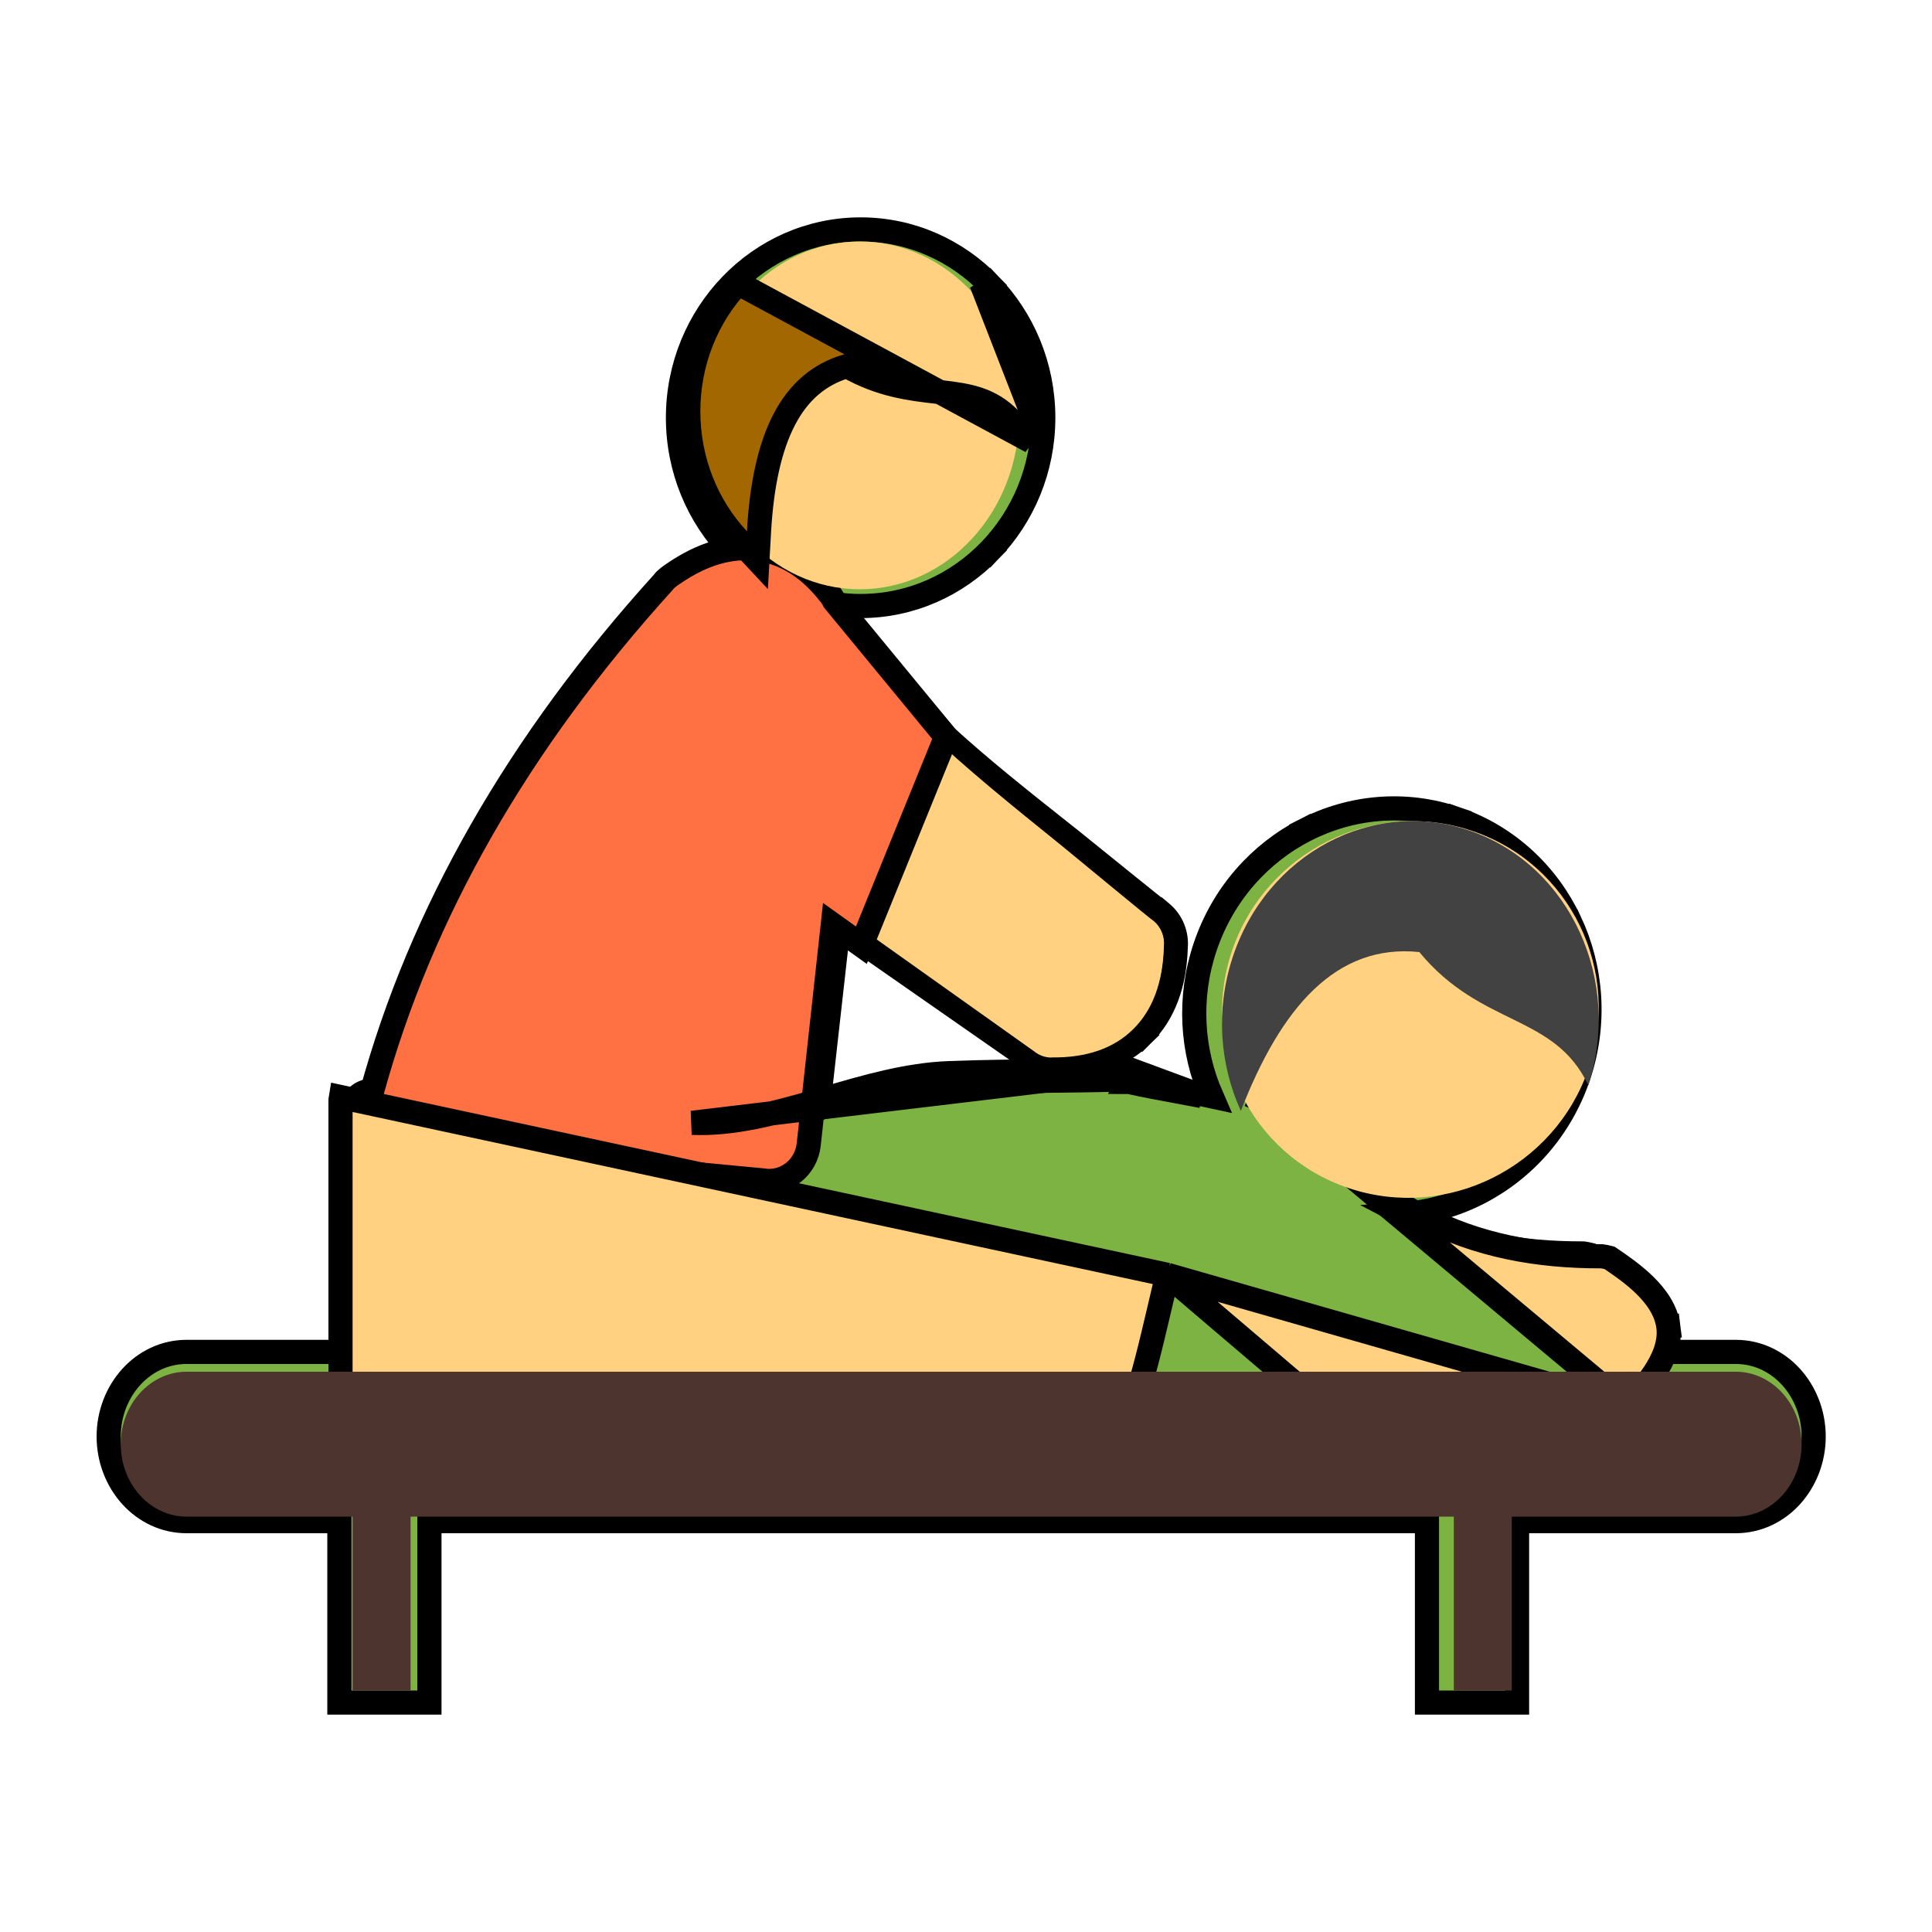 <svg width="80" height="80" viewBox="0 0 80 80" fill="none" xmlns="http://www.w3.org/2000/svg">
<path d="M30.278 22.794L30.278 22.794C28.915 21.381 28.073 19.437 28.073 17.297C28.073 15.157 28.915 13.212 30.278 11.799L30.278 11.799C31.645 10.382 33.54 9.5 35.636 9.5C37.733 9.5 39.628 10.382 40.995 11.799L40.636 12.146L40.995 11.799C42.358 13.212 43.2 15.157 43.2 17.297C43.2 19.437 42.358 21.381 40.995 22.794L40.636 22.447L40.995 22.794C39.628 24.212 37.733 25.094 35.636 25.094C35.28 25.094 34.929 25.068 34.586 25.019C34.618 25.052 34.641 25.084 34.651 25.098C34.676 25.134 34.701 25.173 34.719 25.203C34.737 25.234 34.757 25.27 34.775 25.302L39.176 30.514C40.585 31.798 42.167 33.063 43.852 34.396L44.32 34.766C44.427 34.85 44.836 35.181 45.346 35.594C45.648 35.839 45.987 36.112 46.319 36.381C46.766 36.742 47.203 37.094 47.531 37.356C47.693 37.486 47.828 37.593 47.922 37.667L47.937 37.666L48.093 37.796C48.532 38.161 48.734 38.708 48.684 39.235C48.639 40.74 48.199 41.97 47.303 42.853L46.968 42.514L47.303 42.853C46.441 43.704 45.274 44.12 43.864 44.154L43.858 44.164L43.555 44.16C43.185 44.154 42.845 44.025 42.574 43.813L35.389 38.806L35.389 38.806L34.722 38.341L33.873 45.904C33.981 45.874 34.089 45.844 34.198 45.813C35.816 45.361 37.503 44.89 39.193 44.83C40.513 44.783 41.858 44.768 43.195 44.754C44.258 44.742 45.316 44.731 46.353 44.703L46.361 44.703V44.703C46.392 44.703 46.428 44.703 46.466 44.704L46.511 44.705L46.555 44.715L46.579 44.719C46.579 44.719 46.579 44.719 46.579 44.719C47.205 44.851 47.825 44.961 48.455 45.072C48.795 45.132 49.138 45.192 49.486 45.257C49.709 45.298 49.937 45.342 50.166 45.392C49.346 43.514 49.194 41.32 49.901 39.215C50.636 37.026 52.165 35.333 54.045 34.369L54.266 34.8L54.045 34.369C55.932 33.402 58.173 33.171 60.315 33.911L60.168 34.337L60.315 33.911C62.456 34.651 64.09 36.221 65 38.152L65.001 38.152C65.908 40.076 66.102 42.361 65.367 44.55C64.632 46.739 63.102 48.432 61.222 49.396C60.256 49.891 59.197 50.193 58.106 50.271C58.165 50.302 58.225 50.332 58.285 50.363C60.541 51.495 62.967 51.906 65.511 51.902L65.545 51.902L65.579 51.906C65.638 51.914 65.71 51.927 65.776 51.943L65.862 51.963L65.936 52.011L65.954 52.023C66.328 52.266 66.85 52.61 67.296 53.03C67.732 53.441 68.166 53.989 68.253 54.657C68.313 55.121 68.18 55.574 67.974 55.979H71.871C73.698 55.979 75.1 57.595 75.1 59.483C75.1 61.372 73.698 62.988 71.871 62.988H62.818V70V70.5H62.318H59.588H59.088V70V62.988H17.782V70V70.5H17.282H14.553H14.053V70V62.988H7.729C5.902 62.988 4.5 61.372 4.5 59.483C4.5 57.595 5.902 55.979 7.729 55.979H14.594V45.935L14.594 45.932C14.594 45.911 14.594 45.847 14.607 45.779M30.278 22.794L15.099 45.87M30.278 22.794C30.416 22.938 30.559 23.075 30.708 23.207C29.875 23.291 29.015 23.629 28.128 24.229C28.08 24.259 28.008 24.311 27.953 24.353C27.918 24.38 27.875 24.414 27.837 24.449C27.82 24.465 27.789 24.494 27.76 24.531C27.755 24.538 27.747 24.548 27.738 24.56C24.773 27.753 22.269 31.072 20.253 34.512L20.685 34.765L20.253 34.512C18.26 37.914 16.744 41.434 15.726 45.067M30.278 22.794L16.204 45.216M14.607 45.779L15.099 45.87M14.607 45.779C14.607 45.779 14.607 45.779 14.607 45.78L15.099 45.87M14.607 45.779C14.678 45.391 14.998 45.223 15.229 45.181L15.321 45.164L15.413 45.181L15.466 45.191L15.466 45.191C15.537 45.205 15.608 45.218 15.68 45.232M15.099 45.87C15.12 45.755 15.213 45.692 15.319 45.672L15.373 45.682C15.462 45.7 15.552 45.717 15.642 45.733C15.635 45.643 15.636 45.55 15.644 45.457L15.644 45.457C15.651 45.38 15.663 45.305 15.68 45.232M15.68 45.232C15.844 45.263 16.008 45.293 16.172 45.323C16.181 45.287 16.192 45.251 16.204 45.216M15.68 45.232C15.693 45.176 15.708 45.121 15.726 45.067M15.726 45.067C15.725 45.072 15.724 45.077 15.722 45.082L16.204 45.216M15.726 45.067C15.728 45.062 15.73 45.056 15.732 45.051L16.204 45.216" fill="#7CB342" stroke="black"/>
<path d="M42.823 43.535L34.178 37.39L33.083 47.342C33.007 48.026 32.388 48.502 31.733 48.382L16.849 46.986C16.215 46.927 15.747 46.346 15.805 45.689C15.814 45.587 15.835 45.488 15.867 45.395C16.883 41.69 18.4 38.097 20.396 34.621C22.423 31.095 24.943 27.689 27.936 24.409C27.93 24.379 28.16 24.213 28.196 24.192C29.371 23.38 30.442 23.095 31.429 23.234C32.474 23.382 33.342 23.982 34.074 24.925C34.09 24.916 34.206 25.131 34.218 25.157C36.251 28.8 39.877 31.724 43.973 35.027C44.312 35.3 47.744 38.145 47.778 38.142C48.091 38.408 48.234 38.808 48.193 39.196C48.154 40.664 47.738 41.797 46.947 42.593C46.136 43.409 44.994 43.807 43.524 43.786L43.521 43.791C43.258 43.787 43.016 43.692 42.823 43.535L42.823 43.535Z" fill="#FFD180"/>
<path d="M35.152 38.771L35.667 39.139L35.906 38.553L39.063 30.785L39.175 30.509L38.986 30.279L34.539 24.879C34.522 24.846 34.501 24.809 34.482 24.777C34.464 24.746 34.44 24.706 34.415 24.67C34.405 24.655 34.382 24.622 34.35 24.588C34.347 24.585 34.343 24.581 34.337 24.575C33.56 23.585 32.602 22.907 31.416 22.739L31.416 22.739C30.279 22.578 29.091 22.918 27.852 23.776C27.805 23.806 27.732 23.86 27.676 23.904C27.642 23.931 27.598 23.966 27.56 24.002C27.543 24.019 27.513 24.048 27.484 24.085C27.478 24.093 27.47 24.103 27.462 24.116C24.48 27.406 21.964 30.828 19.938 34.373C17.934 37.879 16.41 41.506 15.388 45.25C15.346 45.376 15.319 45.509 15.307 45.646L15.307 45.646C15.227 46.558 15.874 47.397 16.797 47.484L16.797 47.484L31.581 48.877C32.527 49.038 33.384 48.343 33.487 47.396L33.487 47.396L34.484 38.293L35.152 38.771Z" fill="#FF7043" stroke="black"/>
<path d="M35.6 10C37.424 10 39.076 10.809 40.271 12.118C41.463 13.422 42.2 15.22 42.2 17.2C42.2 19.18 41.463 20.977 40.271 22.282C39.076 23.591 37.424 24.4 35.6 24.4C33.776 24.4 32.124 23.591 30.929 22.282C29.737 20.977 29 19.18 29 17.2C29 15.22 29.737 13.422 30.929 12.118C32.124 10.809 33.776 10 35.6 10Z" fill="#FFD180"/>
<path d="M42.7 18.278L41.839 17.381C41.02 16.528 40.139 16.377 38.983 16.242C38.92 16.235 38.856 16.228 38.791 16.221C37.722 16.099 36.461 15.955 35.072 15.158C33.897 15.5 33.066 16.249 32.486 17.349C31.865 18.529 31.535 20.116 31.428 22.028L31.363 23.196L30.564 22.341C29.286 20.975 28.5 19.098 28.5 17.035C28.5 14.972 29.286 13.094 30.564 11.728L42.7 18.278ZM42.7 18.278V17.035M42.7 18.278V17.035M42.7 17.035C42.7 14.972 41.914 13.094 40.636 11.728L42.7 17.035Z" fill="#A36700" stroke="black"/>
<path d="M48.341 52.789C48.306 52.928 48.268 53.086 48.227 53.258C48.169 53.501 48.106 53.768 48.041 54.049C47.945 54.456 47.843 54.89 47.742 55.312C47.569 56.027 47.391 56.732 47.23 57.261C47.15 57.523 47.07 57.759 46.992 57.936C46.954 58.022 46.907 58.117 46.847 58.199C46.818 58.239 46.773 58.295 46.708 58.345C46.645 58.394 46.527 58.466 46.364 58.466M48.341 52.789L14.112 45.428C14.1 45.496 14.1 45.56 14.1 45.582C14.1 45.583 14.1 45.584 14.1 45.584V57.744C14.1 58.133 14.404 58.5 14.841 58.5H14.842L46.364 58.466M48.341 52.789L54.85 58.336L55.123 58.016L55.031 58.434C55.108 58.457 55.195 58.479 55.267 58.492L55.311 58.5H55.356H55.454L56.809 58.692L56.584 58.5H66.801C67.09 58.5 67.284 58.322 67.365 58.235L48.341 52.789ZM46.364 58.466V57.966L46.364 58.466L46.364 58.466ZM52.188 45.531C52.954 45.844 53.612 46.273 54.225 46.835C55.743 48.226 57.131 49.45 58.881 50.37C61.194 51.584 63.68 52.024 66.287 52.02L66.323 52.02L66.358 52.025C66.419 52.033 66.493 52.047 66.561 52.064L66.649 52.086L66.724 52.137L66.743 52.15C67.127 52.411 67.661 52.779 68.116 53.228C68.564 53.669 68.999 54.249 69.085 54.946L68.597 55.007L69.085 54.946C69.174 55.654 68.847 56.336 68.494 56.87C68.14 57.403 67.695 57.88 67.389 58.21L67.366 58.234L52.188 45.531ZM52.188 45.531C52.189 45.531 52.189 45.531 52.189 45.531L52.002 45.987L52.188 45.531ZM46.88 44.318L46.855 44.312L46.81 44.302L46.763 44.301C46.724 44.3 46.686 44.3 46.654 44.3V44.3L46.646 44.3C45.583 44.33 44.498 44.342 43.408 44.354C42.037 44.37 40.658 44.385 39.306 44.436C37.575 44.5 35.86 45.001 34.216 45.481C34.091 45.518 33.967 45.554 33.843 45.59C32.059 46.108 30.355 46.564 28.66 46.494C28.66 46.494 28.66 46.494 28.66 46.494L46.88 44.318ZM46.88 44.318L46.772 44.806M46.88 44.318L46.66 44.8C46.688 44.8 46.718 44.8 46.748 44.801L46.772 44.806M46.772 44.806C47.422 44.949 48.072 45.069 48.724 45.189C49.071 45.253 49.418 45.317 49.764 45.385L46.88 44.318L46.772 44.806Z" fill="#FFD180" stroke="black"/>
<path d="M60.956 34.404C62.993 35.088 64.549 36.538 65.419 38.331C66.287 40.117 66.472 42.24 65.769 44.274C65.066 46.308 63.605 47.878 61.811 48.772C60.012 49.667 57.881 49.88 55.844 49.196C53.807 48.512 52.251 47.062 51.381 45.269C50.513 43.482 50.328 41.36 51.031 39.326C51.734 37.291 53.195 35.722 54.989 34.828C56.788 33.932 58.919 33.72 60.956 34.404Z" fill="#FFD180"/>
<path d="M60.956 34.43C62.993 35.158 64.549 36.703 65.419 38.611C66.287 40.514 66.472 42.774 65.769 44.941C64.366 41.963 61.348 42.547 58.77 39.422C55.314 39.067 53.035 41.733 51.381 46C50.513 44.097 50.328 41.837 51.031 39.671C51.734 37.505 53.195 35.833 54.989 34.882C56.788 33.928 58.919 33.702 60.956 34.43Z" fill="#424242"/>
<path d="M17 60.4V70H14.6V60.4H17Z" fill="#4E342E"/>
<path d="M62.6 60.4V70H60.2V60.4H62.6Z" fill="#4E342E"/>
<path fill-rule="evenodd" clip-rule="evenodd" d="M7.729 56.8H71.871C73.377 56.8 74.6 58.144 74.6 59.8C74.6 61.456 73.377 62.8 71.871 62.8H7.729C6.223 62.8 5 61.456 5 59.8C5 58.144 6.223 56.8 7.729 56.8Z" fill="#4E342E"/>
</svg>
